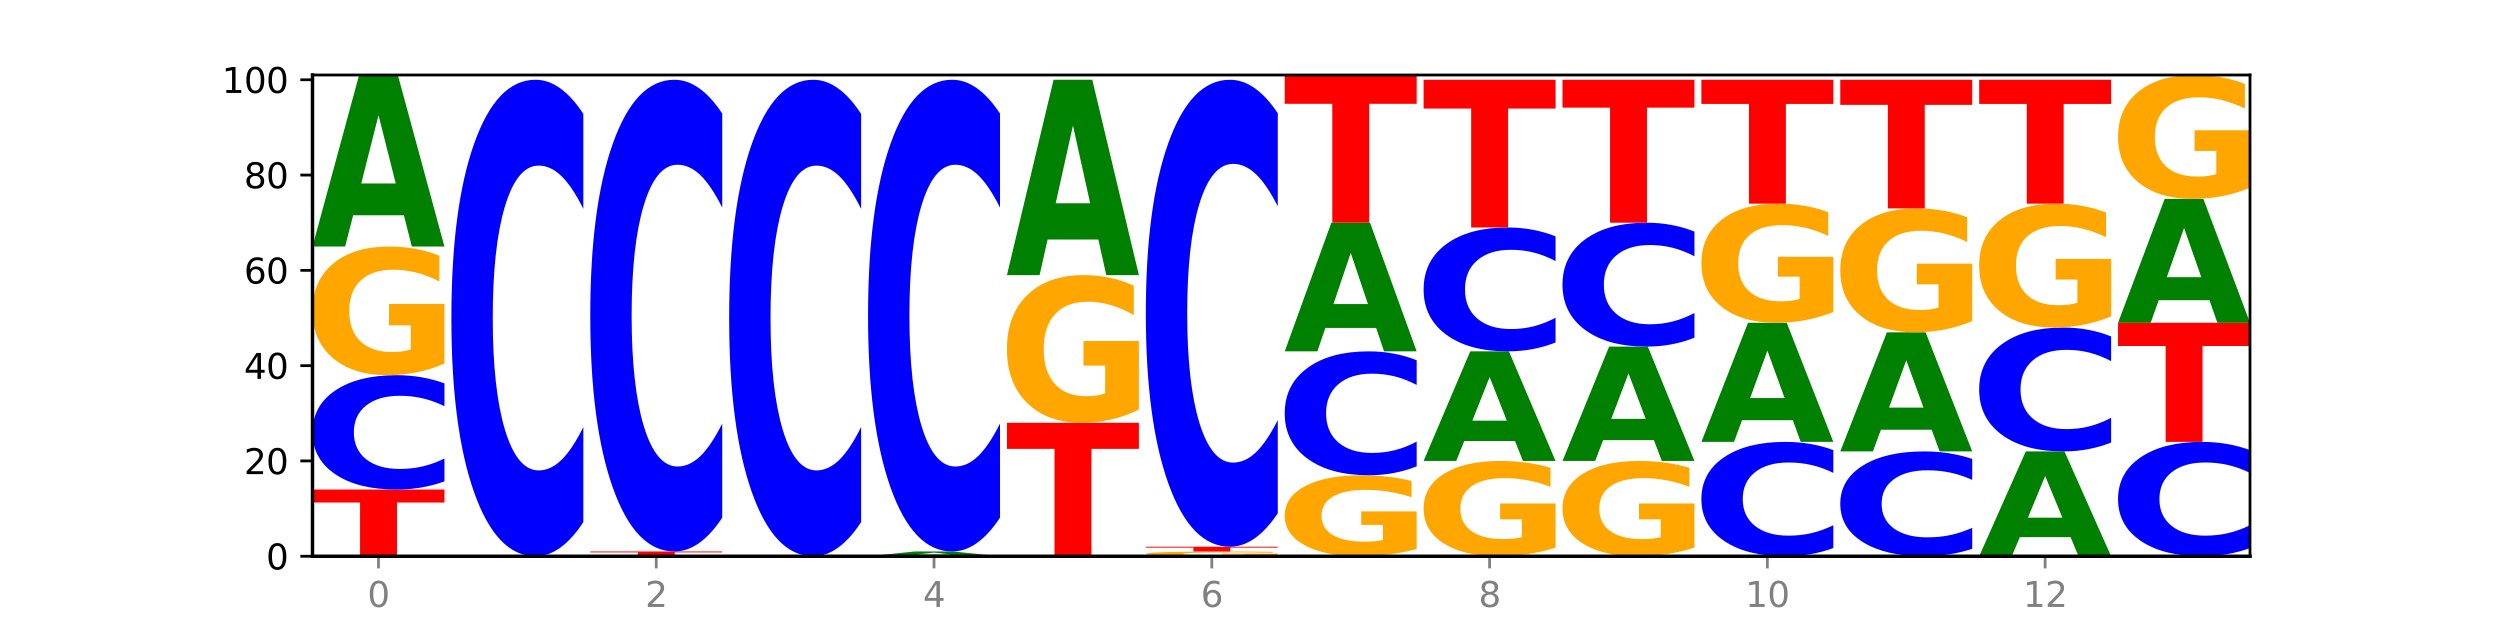 <?xml version="1.0" encoding="utf-8" standalone="no"?>
<!DOCTYPE svg PUBLIC "-//W3C//DTD SVG 1.1//EN"
  "http://www.w3.org/Graphics/SVG/1.1/DTD/svg11.dtd">
<svg xmlns:xlink="http://www.w3.org/1999/xlink" width="720pt" height="180pt" viewBox="0 0 720 180" xmlns="http://www.w3.org/2000/svg" version="1.1">
 <defs>
  <style type="text/css">*{stroke-linejoin: round; stroke-linecap: butt}</style>
 </defs>
 <g id="figure_1">
  <g id="patch_1">
   <path d="M 0 180 
L 720 180 
L 720 0 
L 0 0 
z
" style="fill: #ffffff"/>
  </g>
  <g id="axes_1">
   <g id="patch_2">
    <path d="M 90 160.2 
L 648 160.2 
L 648 21.6 
L 90 21.6 
z
" style="fill: #ffffff"/>
   </g>
   <g id="line2d_1">
    <path d="M 90 160.2 
L 648 160.2 
" clip-path="url(#p3e6bfce21f)" style="fill: none; stroke: #000000; stroke-width: 0.5; stroke-linecap: square"/>
   </g>
   <g id="patch_3">
    <path d="M 90 140.988 
L 128 140.988 
L 128 144.735 
L 114.329 144.735 
L 114.329 160.2 
L 103.698 160.2 
L 103.698 144.735 
L 90 144.735 
L 90 140.988 
z
" clip-path="url(#p3e6bfce21f)" style="fill: #ff0000"/>
   </g>
   <g id="patch_4">
    <path d="M 128 138.627 
Q 124.821 139.798 121.384 140.389 
Q 117.947 140.988 114.204 140.988 
Q 103.04 140.988 96.52 136.552 
Q 90 132.117 90 124.531 
Q 90 116.918 96.52 112.489 
Q 103.04 108.053 114.204 108.053 
Q 117.947 108.053 121.384 108.652 
Q 124.821 109.244 128 110.414 
L 128 116.979 
Q 124.793 115.428 121.681 114.707 
Q 118.569 113.986 115.132 113.986 
Q 108.966 113.986 105.434 116.796 
Q 101.91 119.599 101.91 124.531 
Q 101.91 129.443 105.434 132.253 
Q 108.966 135.056 115.132 135.056 
Q 118.569 135.056 121.681 134.335 
Q 124.793 133.607 128 132.055 
L 128 138.627 
z
" clip-path="url(#p3e6bfce21f)" style="fill: #0000ff"/>
   </g>
   <g id="patch_5">
    <path d="M 128 104.701 
Q 124.168 106.377 120.046 107.219 
Q 115.924 108.053 111.529 108.053 
Q 101.599 108.053 95.8 103.063 
Q 90 98.073 90 89.539 
Q 90 80.906 95.902 75.954 
Q 101.812 71.002 112.091 71.002 
Q 116.052 71.002 119.68 71.676 
Q 123.316 72.341 126.535 73.658 
L 126.535 81.044 
Q 123.214 79.352 119.926 78.518 
Q 116.639 77.676 113.335 77.676 
Q 107.22 77.676 103.907 80.753 
Q 100.594 83.822 100.594 89.539 
Q 100.594 95.203 103.788 98.295 
Q 106.982 101.379 112.858 101.379 
Q 114.459 101.379 115.83 101.203 
Q 117.201 101.02 118.291 100.637 
L 118.291 93.703 
L 112.032 93.703 
L 112.032 87.526 
L 128 87.526 
L 128 104.701 
z
" clip-path="url(#p3e6bfce21f)" style="fill: #ffa600"/>
   </g>
   <g id="patch_6">
    <path d="M 116.323 62.002 
L 101.708 62.002 
L 99.401 71.002 
L 90 71.002 
L 103.425 21.6 
L 114.575 21.6 
L 128 71.002 
L 118.607 71.002 
L 116.323 62.002 
z
M 104.039 52.834 
L 113.969 52.834 
L 109.012 33.183 
L 104.039 52.834 
z
" clip-path="url(#p3e6bfce21f)" style="fill: #008000"/>
   </g>
   <g id="patch_7">
    <path d="M 168 150.364 
Q 164.821 155.239 161.384 157.705 
Q 157.947 160.2 154.204 160.2 
Q 143.04 160.2 136.52 141.718 
Q 130 123.236 130 91.629 
Q 130 59.908 136.52 41.455 
Q 143.04 22.972 154.204 22.972 
Q 157.947 22.972 161.384 25.467 
Q 164.821 27.933 168 32.809 
L 168 60.164 
Q 164.793 53.7 161.681 50.696 
Q 158.569 47.691 155.132 47.691 
Q 148.966 47.691 145.434 59.398 
Q 141.91 71.077 141.91 91.629 
Q 141.91 112.095 145.434 123.802 
Q 148.966 135.481 155.132 135.481 
Q 158.569 135.481 161.681 132.477 
Q 164.793 129.444 168 122.98 
L 168 150.364 
z
" clip-path="url(#p3e6bfce21f)" style="fill: #0000ff"/>
   </g>
   <g id="patch_8">
    <path d="M 170 158.828 
L 208 158.828 
L 208 159.095 
L 194.329 159.095 
L 194.329 160.2 
L 183.698 160.2 
L 183.698 159.095 
L 170 159.095 
L 170 158.828 
z
" clip-path="url(#p3e6bfce21f)" style="fill: #ff0000"/>
   </g>
   <g id="patch_9">
    <path d="M 208 149.09 
Q 204.821 153.917 201.384 156.358 
Q 197.947 158.828 194.204 158.828 
Q 183.04 158.828 176.52 140.53 
Q 170 122.233 170 90.942 
Q 170 59.539 176.52 41.27 
Q 183.04 22.972 194.204 22.972 
Q 197.947 22.972 201.384 25.442 
Q 204.821 27.883 208 32.71 
L 208 59.792 
Q 204.793 53.393 201.681 50.418 
Q 198.569 47.444 195.132 47.444 
Q 188.966 47.444 185.434 59.034 
Q 181.91 70.596 181.91 90.942 
Q 181.91 111.204 185.434 122.794 
Q 188.966 134.356 195.132 134.356 
Q 198.569 134.356 201.681 131.382 
Q 204.793 128.379 208 121.98 
L 208 149.09 
z
" clip-path="url(#p3e6bfce21f)" style="fill: #0000ff"/>
   </g>
   <g id="patch_10">
    <path d="M 248 150.364 
Q 244.821 155.239 241.384 157.705 
Q 237.947 160.2 234.204 160.2 
Q 223.04 160.2 216.52 141.718 
Q 210 123.236 210 91.629 
Q 210 59.908 216.52 41.455 
Q 223.04 22.972 234.204 22.972 
Q 237.947 22.972 241.384 25.467 
Q 244.821 27.933 248 32.809 
L 248 60.164 
Q 244.793 53.7 241.681 50.696 
Q 238.569 47.691 235.132 47.691 
Q 228.966 47.691 225.434 59.398 
Q 221.91 71.077 221.91 91.629 
Q 221.91 112.095 225.434 123.802 
Q 228.966 135.481 235.132 135.481 
Q 238.569 135.481 241.681 132.477 
Q 244.793 129.444 248 122.98 
L 248 150.364 
z
" clip-path="url(#p3e6bfce21f)" style="fill: #0000ff"/>
   </g>
   <g id="patch_11">
    <path d="M 276.323 159.95 
L 261.708 159.95 
L 259.401 160.2 
L 250 160.2 
L 263.425 158.828 
L 274.575 158.828 
L 288 160.2 
L 278.607 160.2 
L 276.323 159.95 
z
M 264.039 159.695 
L 273.969 159.695 
L 269.012 159.149 
L 264.039 159.695 
z
" clip-path="url(#p3e6bfce21f)" style="fill: #008000"/>
   </g>
   <g id="patch_12">
    <path d="M 288 149.09 
Q 284.821 153.917 281.384 156.358 
Q 277.947 158.828 274.204 158.828 
Q 263.04 158.828 256.52 140.53 
Q 250 122.233 250 90.942 
Q 250 59.539 256.52 41.27 
Q 263.04 22.972 274.204 22.972 
Q 277.947 22.972 281.384 25.442 
Q 284.821 27.883 288 32.71 
L 288 59.792 
Q 284.793 53.393 281.681 50.418 
Q 278.569 47.444 275.132 47.444 
Q 268.966 47.444 265.434 59.034 
Q 261.91 70.596 261.91 90.942 
Q 261.91 111.204 265.434 122.794 
Q 268.966 134.356 275.132 134.356 
Q 278.569 134.356 281.681 131.382 
Q 284.793 128.379 288 121.98 
L 288 149.09 
z
" clip-path="url(#p3e6bfce21f)" style="fill: #0000ff"/>
   </g>
   <g id="patch_13">
    <path d="M 290 121.776 
L 328 121.776 
L 328 129.27 
L 314.329 129.27 
L 314.329 160.2 
L 303.698 160.2 
L 303.698 129.27 
L 290 129.27 
L 290 121.776 
z
" clip-path="url(#p3e6bfce21f)" style="fill: #ff0000"/>
   </g>
   <g id="patch_14">
    <path d="M 328 117.927 
Q 324.168 119.852 320.046 120.818 
Q 315.924 121.776 311.529 121.776 
Q 301.599 121.776 295.8 116.047 
Q 290 110.317 290 100.519 
Q 290 90.607 295.902 84.921 
Q 301.812 79.236 312.091 79.236 
Q 316.052 79.236 319.68 80.009 
Q 323.316 80.773 326.535 82.285 
L 326.535 90.765 
Q 323.214 88.823 319.926 87.865 
Q 316.639 86.898 313.335 86.898 
Q 307.22 86.898 303.907 90.431 
Q 300.594 93.955 300.594 100.519 
Q 300.594 107.022 303.788 110.572 
Q 306.982 114.113 312.858 114.113 
Q 314.459 114.113 315.83 113.911 
Q 317.201 113.7 318.291 113.261 
L 318.291 105.3 
L 312.032 105.3 
L 312.032 98.208 
L 328 98.208 
L 328 117.927 
z
" clip-path="url(#p3e6bfce21f)" style="fill: #ffa600"/>
   </g>
   <g id="patch_15">
    <path d="M 316.323 68.986 
L 301.708 68.986 
L 299.401 79.236 
L 290 79.236 
L 303.425 22.972 
L 314.575 22.972 
L 328 79.236 
L 318.607 79.236 
L 316.323 68.986 
z
M 304.039 58.544 
L 313.969 58.544 
L 309.012 36.164 
L 304.039 58.544 
z
" clip-path="url(#p3e6bfce21f)" style="fill: #008000"/>
   </g>
   <g id="patch_16">
    <path d="M 368 160.076 
Q 364.168 160.138 360.046 160.169 
Q 355.924 160.2 351.529 160.2 
Q 341.599 160.2 335.8 160.015 
Q 330 159.83 330 159.514 
Q 330 159.195 335.902 159.011 
Q 341.812 158.828 352.091 158.828 
Q 356.052 158.828 359.68 158.853 
Q 363.316 158.877 366.535 158.926 
L 366.535 159.2 
Q 363.214 159.137 359.926 159.106 
Q 356.639 159.075 353.335 159.075 
Q 347.22 159.075 343.907 159.189 
Q 340.594 159.303 340.594 159.514 
Q 340.594 159.724 343.788 159.839 
Q 346.982 159.953 352.858 159.953 
Q 354.459 159.953 355.83 159.946 
Q 357.201 159.939 358.291 159.925 
L 358.291 159.668 
L 352.032 159.668 
L 352.032 159.44 
L 368 159.44 
L 368 160.076 
z
" clip-path="url(#p3e6bfce21f)" style="fill: #ffa600"/>
   </g>
   <g id="patch_17">
    <path d="M 330 157.455 
L 368 157.455 
L 368 157.723 
L 354.329 157.723 
L 354.329 158.828 
L 343.698 158.828 
L 343.698 157.723 
L 330 157.723 
L 330 157.455 
z
" clip-path="url(#p3e6bfce21f)" style="fill: #ff0000"/>
   </g>
   <g id="patch_18">
    <path d="M 368 147.816 
Q 364.821 152.594 361.384 155.011 
Q 357.947 157.455 354.204 157.455 
Q 343.04 157.455 336.52 139.343 
Q 330 121.23 330 90.256 
Q 330 59.17 336.52 41.085 
Q 343.04 22.972 354.204 22.972 
Q 357.947 22.972 361.384 25.417 
Q 364.821 27.834 368 32.612 
L 368 59.42 
Q 364.793 53.086 361.681 50.141 
Q 358.569 47.196 355.132 47.196 
Q 348.966 47.196 345.434 58.67 
Q 341.91 70.115 341.91 90.256 
Q 341.91 110.313 345.434 121.786 
Q 348.966 133.231 355.132 133.231 
Q 358.569 133.231 361.681 130.287 
Q 364.793 127.314 368 120.98 
L 368 147.816 
z
" clip-path="url(#p3e6bfce21f)" style="fill: #0000ff"/>
   </g>
   <g id="patch_19">
    <path d="M 408 158.089 
Q 404.168 159.145 400.046 159.675 
Q 395.924 160.2 391.529 160.2 
Q 381.599 160.2 375.8 157.058 
Q 370 153.916 370 148.543 
Q 370 143.107 375.902 139.989 
Q 381.812 136.871 392.091 136.871 
Q 396.052 136.871 399.68 137.295 
Q 403.316 137.715 406.535 138.543 
L 406.535 143.194 
Q 403.214 142.129 399.926 141.604 
Q 396.639 141.073 393.335 141.073 
Q 387.22 141.073 383.907 143.011 
Q 380.594 144.943 380.594 148.543 
Q 380.594 152.109 383.788 154.056 
Q 386.982 155.998 392.858 155.998 
Q 394.459 155.998 395.83 155.887 
Q 397.201 155.771 398.291 155.53 
L 398.291 151.164 
L 392.032 151.164 
L 392.032 147.275 
L 408 147.275 
L 408 158.089 
z
" clip-path="url(#p3e6bfce21f)" style="fill: #ffa600"/>
   </g>
   <g id="patch_20">
    <path d="M 408 134.314 
Q 404.821 135.582 401.384 136.223 
Q 397.947 136.871 394.204 136.871 
Q 383.04 136.871 376.52 132.066 
Q 370 127.261 370 119.043 
Q 370 110.795 376.52 105.997 
Q 383.04 101.192 394.204 101.192 
Q 397.947 101.192 401.384 101.841 
Q 404.821 102.482 408 103.75 
L 408 110.862 
Q 404.793 109.181 401.681 108.4 
Q 398.569 107.619 395.132 107.619 
Q 388.966 107.619 385.434 110.663 
Q 381.91 113.699 381.91 119.043 
Q 381.91 124.364 385.434 127.408 
Q 388.966 130.444 395.132 130.444 
Q 398.569 130.444 401.681 129.663 
Q 404.793 128.875 408 127.194 
L 408 134.314 
z
" clip-path="url(#p3e6bfce21f)" style="fill: #0000ff"/>
   </g>
   <g id="patch_21">
    <path d="M 396.323 94.442 
L 381.708 94.442 
L 379.401 101.192 
L 370 101.192 
L 383.425 64.141 
L 394.575 64.141 
L 408 101.192 
L 398.607 101.192 
L 396.323 94.442 
z
M 384.039 87.566 
L 393.969 87.566 
L 389.012 72.828 
L 384.039 87.566 
z
" clip-path="url(#p3e6bfce21f)" style="fill: #008000"/>
   </g>
   <g id="patch_22">
    <path d="M 370 21.6 
L 408 21.6 
L 408 29.897 
L 394.329 29.897 
L 394.329 64.141 
L 383.698 64.141 
L 383.698 29.897 
L 370 29.897 
L 370 21.6 
z
" clip-path="url(#p3e6bfce21f)" style="fill: #ff0000"/>
   </g>
   <g id="patch_23">
    <path d="M 448 157.717 
Q 444.168 158.958 440.046 159.582 
Q 435.924 160.2 431.529 160.2 
Q 421.599 160.2 415.8 156.504 
Q 410 152.807 410 146.486 
Q 410 140.091 415.902 136.423 
Q 421.812 132.754 432.091 132.754 
Q 436.052 132.754 439.68 133.253 
Q 443.316 133.747 446.535 134.722 
L 446.535 140.193 
Q 443.214 138.94 439.926 138.322 
Q 436.639 137.698 433.335 137.698 
Q 427.22 137.698 423.907 139.977 
Q 420.594 142.251 420.594 146.486 
Q 420.594 150.681 423.788 152.972 
Q 426.982 155.256 432.858 155.256 
Q 434.459 155.256 435.83 155.126 
Q 437.201 154.99 438.291 154.706 
L 438.291 149.57 
L 432.032 149.57 
L 432.032 144.995 
L 448 144.995 
L 448 157.717 
z
" clip-path="url(#p3e6bfce21f)" style="fill: #ffa600"/>
   </g>
   <g id="patch_24">
    <path d="M 436.323 127.005 
L 421.708 127.005 
L 419.401 132.754 
L 410 132.754 
L 423.425 101.192 
L 434.575 101.192 
L 448 132.754 
L 438.607 132.754 
L 436.323 127.005 
z
M 424.039 121.147 
L 433.969 121.147 
L 429.012 108.592 
L 424.039 121.147 
z
" clip-path="url(#p3e6bfce21f)" style="fill: #008000"/>
   </g>
   <g id="patch_25">
    <path d="M 448 98.635 
Q 444.821 99.902 441.384 100.543 
Q 437.947 101.192 434.204 101.192 
Q 423.04 101.192 416.52 96.387 
Q 410 91.581 410 83.364 
Q 410 75.116 416.52 70.318 
Q 423.04 65.513 434.204 65.513 
Q 437.947 65.513 441.384 66.161 
Q 444.821 66.803 448 68.07 
L 448 75.183 
Q 444.793 73.502 441.681 72.721 
Q 438.569 71.94 435.132 71.94 
Q 428.966 71.94 425.434 74.984 
Q 421.91 78.02 421.91 83.364 
Q 421.91 88.685 425.434 91.729 
Q 428.966 94.765 435.132 94.765 
Q 438.569 94.765 441.681 93.984 
Q 444.793 93.195 448 91.515 
L 448 98.635 
z
" clip-path="url(#p3e6bfce21f)" style="fill: #0000ff"/>
   </g>
   <g id="patch_26">
    <path d="M 410 22.972 
L 448 22.972 
L 448 31.269 
L 434.329 31.269 
L 434.329 65.513 
L 423.698 65.513 
L 423.698 31.269 
L 410 31.269 
L 410 22.972 
z
" clip-path="url(#p3e6bfce21f)" style="fill: #ff0000"/>
   </g>
   <g id="patch_27">
    <path d="M 488 157.717 
Q 484.168 158.958 480.046 159.582 
Q 475.924 160.2 471.529 160.2 
Q 461.599 160.2 455.8 156.504 
Q 450 152.807 450 146.486 
Q 450 140.091 455.902 136.423 
Q 461.812 132.754 472.091 132.754 
Q 476.052 132.754 479.68 133.253 
Q 483.316 133.747 486.535 134.722 
L 486.535 140.193 
Q 483.214 138.94 479.926 138.322 
Q 476.639 137.698 473.335 137.698 
Q 467.22 137.698 463.907 139.977 
Q 460.594 142.251 460.594 146.486 
Q 460.594 150.681 463.788 152.972 
Q 466.982 155.256 472.858 155.256 
Q 474.459 155.256 475.83 155.126 
Q 477.201 154.99 478.291 154.706 
L 478.291 149.57 
L 472.032 149.57 
L 472.032 144.995 
L 488 144.995 
L 488 157.717 
z
" clip-path="url(#p3e6bfce21f)" style="fill: #ffa600"/>
   </g>
   <g id="patch_28">
    <path d="M 476.323 126.755 
L 461.708 126.755 
L 459.401 132.754 
L 450 132.754 
L 463.425 99.82 
L 474.575 99.82 
L 488 132.754 
L 478.607 132.754 
L 476.323 126.755 
z
M 464.039 120.642 
L 473.969 120.642 
L 469.012 107.542 
L 464.039 120.642 
z
" clip-path="url(#p3e6bfce21f)" style="fill: #008000"/>
   </g>
   <g id="patch_29">
    <path d="M 488 97.262 
Q 484.821 98.53 481.384 99.171 
Q 477.947 99.82 474.204 99.82 
Q 463.04 99.82 456.52 95.014 
Q 450 90.209 450 81.991 
Q 450 73.744 456.52 68.946 
Q 463.04 64.141 474.204 64.141 
Q 477.947 64.141 481.384 64.789 
Q 484.821 65.43 488 66.698 
L 488 73.81 
Q 484.793 72.13 481.681 71.349 
Q 478.569 70.567 475.132 70.567 
Q 468.966 70.567 465.434 73.611 
Q 461.91 76.648 461.91 81.991 
Q 461.91 87.313 465.434 90.356 
Q 468.966 93.393 475.132 93.393 
Q 478.569 93.393 481.681 92.612 
Q 484.793 91.823 488 90.143 
L 488 97.262 
z
" clip-path="url(#p3e6bfce21f)" style="fill: #0000ff"/>
   </g>
   <g id="patch_30">
    <path d="M 450 22.972 
L 488 22.972 
L 488 31.001 
L 474.329 31.001 
L 474.329 64.141 
L 463.698 64.141 
L 463.698 31.001 
L 450 31.001 
L 450 22.972 
z
" clip-path="url(#p3e6bfce21f)" style="fill: #ff0000"/>
   </g>
   <g id="patch_31">
    <path d="M 528 157.839 
Q 524.821 159.009 521.384 159.601 
Q 517.947 160.2 514.204 160.2 
Q 503.04 160.2 496.52 155.764 
Q 490 151.329 490 143.743 
Q 490 136.13 496.52 131.701 
Q 503.04 127.265 514.204 127.265 
Q 517.947 127.265 521.384 127.864 
Q 524.821 128.456 528 129.626 
L 528 136.191 
Q 524.793 134.64 521.681 133.919 
Q 518.569 133.198 515.132 133.198 
Q 508.966 133.198 505.434 136.008 
Q 501.91 138.811 501.91 143.743 
Q 501.91 148.655 505.434 151.465 
Q 508.966 154.268 515.132 154.268 
Q 518.569 154.268 521.681 153.546 
Q 524.793 152.818 528 151.267 
L 528 157.839 
z
" clip-path="url(#p3e6bfce21f)" style="fill: #0000ff"/>
   </g>
   <g id="patch_32">
    <path d="M 516.323 121.016 
L 501.708 121.016 
L 499.401 127.265 
L 490 127.265 
L 503.425 92.958 
L 514.575 92.958 
L 528 127.265 
L 518.607 127.265 
L 516.323 121.016 
z
M 504.039 114.648 
L 513.969 114.648 
L 509.012 101.002 
L 504.039 114.648 
z
" clip-path="url(#p3e6bfce21f)" style="fill: #008000"/>
   </g>
   <g id="patch_33">
    <path d="M 528 89.854 
Q 524.168 91.406 520.046 92.186 
Q 515.924 92.958 511.529 92.958 
Q 501.599 92.958 495.8 88.338 
Q 490 83.717 490 75.816 
Q 490 67.822 495.902 63.237 
Q 501.812 58.651 512.091 58.651 
Q 516.052 58.651 519.68 59.275 
Q 523.316 59.892 526.535 61.111 
L 526.535 67.949 
Q 523.214 66.383 519.926 65.611 
Q 516.639 64.831 513.335 64.831 
Q 507.22 64.831 503.907 67.68 
Q 500.594 70.522 500.594 75.816 
Q 500.594 81.06 503.788 83.923 
Q 506.982 86.779 512.858 86.779 
Q 514.459 86.779 515.83 86.616 
Q 517.201 86.446 518.291 86.091 
L 518.291 79.671 
L 512.032 79.671 
L 512.032 73.952 
L 528 73.952 
L 528 89.854 
z
" clip-path="url(#p3e6bfce21f)" style="fill: #ffa600"/>
   </g>
   <g id="patch_34">
    <path d="M 490 22.972 
L 528 22.972 
L 528 29.931 
L 514.329 29.931 
L 514.329 58.651 
L 503.698 58.651 
L 503.698 29.931 
L 490 29.931 
L 490 22.972 
z
" clip-path="url(#p3e6bfce21f)" style="fill: #ff0000"/>
   </g>
   <g id="patch_35">
    <path d="M 568 158.036 
Q 564.821 159.109 561.384 159.651 
Q 557.947 160.2 554.204 160.2 
Q 543.04 160.2 536.52 156.134 
Q 530 152.068 530 145.114 
Q 530 138.136 536.52 134.076 
Q 543.04 130.01 554.204 130.01 
Q 557.947 130.01 561.384 130.559 
Q 564.821 131.101 568 132.174 
L 568 138.192 
Q 564.793 136.77 561.681 136.109 
Q 558.569 135.448 555.132 135.448 
Q 548.966 135.448 545.434 138.024 
Q 541.91 140.593 541.91 145.114 
Q 541.91 149.617 545.434 152.193 
Q 548.966 154.762 555.132 154.762 
Q 558.569 154.762 561.681 154.101 
Q 564.793 153.434 568 152.012 
L 568 158.036 
z
" clip-path="url(#p3e6bfce21f)" style="fill: #0000ff"/>
   </g>
   <g id="patch_36">
    <path d="M 556.323 123.76 
L 541.708 123.76 
L 539.401 130.01 
L 530 130.01 
L 543.425 95.703 
L 554.575 95.703 
L 568 130.01 
L 558.607 130.01 
L 556.323 123.76 
z
M 544.039 117.393 
L 553.969 117.393 
L 549.012 103.747 
L 544.039 117.393 
z
" clip-path="url(#p3e6bfce21f)" style="fill: #008000"/>
   </g>
   <g id="patch_37">
    <path d="M 568 92.475 
Q 564.168 94.089 560.046 94.9 
Q 555.924 95.703 551.529 95.703 
Q 541.599 95.703 535.8 90.898 
Q 530 86.092 530 77.874 
Q 530 69.561 535.902 64.792 
Q 541.812 60.024 552.091 60.024 
Q 556.052 60.024 559.68 60.672 
Q 563.316 61.314 566.535 62.581 
L 566.535 69.693 
Q 563.214 68.065 559.926 67.261 
Q 556.639 66.451 553.335 66.451 
Q 547.22 66.451 543.907 69.413 
Q 540.594 72.369 540.594 77.874 
Q 540.594 83.328 543.788 86.306 
Q 546.982 89.276 552.858 89.276 
Q 554.459 89.276 555.83 89.107 
Q 557.201 88.93 558.291 88.561 
L 558.291 81.884 
L 552.032 81.884 
L 552.032 75.936 
L 568 75.936 
L 568 92.475 
z
" clip-path="url(#p3e6bfce21f)" style="fill: #ffa600"/>
   </g>
   <g id="patch_38">
    <path d="M 530 22.972 
L 568 22.972 
L 568 30.198 
L 554.329 30.198 
L 554.329 60.024 
L 543.698 60.024 
L 543.698 30.198 
L 530 30.198 
L 530 22.972 
z
" clip-path="url(#p3e6bfce21f)" style="fill: #ff0000"/>
   </g>
   <g id="patch_39">
    <path d="M 596.323 154.7 
L 581.708 154.7 
L 579.401 160.2 
L 570 160.2 
L 583.425 130.01 
L 594.575 130.01 
L 608 160.2 
L 598.607 160.2 
L 596.323 154.7 
z
M 584.039 149.097 
L 593.969 149.097 
L 589.012 137.088 
L 584.039 149.097 
z
" clip-path="url(#p3e6bfce21f)" style="fill: #008000"/>
   </g>
   <g id="patch_40">
    <path d="M 608 127.452 
Q 604.821 128.72 601.384 129.361 
Q 597.947 130.01 594.204 130.01 
Q 583.04 130.01 576.52 125.205 
Q 570 120.399 570 112.181 
Q 570 103.934 576.52 99.136 
Q 583.04 94.331 594.204 94.331 
Q 597.947 94.331 601.384 94.979 
Q 604.821 95.62 608 96.888 
L 608 104 
Q 604.793 102.32 601.681 101.539 
Q 598.569 100.758 595.132 100.758 
Q 588.966 100.758 585.434 103.801 
Q 581.91 106.838 581.91 112.181 
Q 581.91 117.503 585.434 120.547 
Q 588.966 123.583 595.132 123.583 
Q 598.569 123.583 601.681 122.802 
Q 604.793 122.013 608 120.333 
L 608 127.452 
z
" clip-path="url(#p3e6bfce21f)" style="fill: #0000ff"/>
   </g>
   <g id="patch_41">
    <path d="M 608 91.103 
Q 604.168 92.717 600.046 93.527 
Q 595.924 94.331 591.529 94.331 
Q 581.599 94.331 575.8 89.525 
Q 570 84.72 570 76.502 
Q 570 68.189 575.902 63.42 
Q 581.812 58.651 592.091 58.651 
Q 596.052 58.651 599.68 59.3 
Q 603.316 59.941 606.535 61.209 
L 606.535 68.321 
Q 603.214 66.692 599.926 65.889 
Q 596.639 65.078 593.335 65.078 
Q 587.22 65.078 583.907 68.041 
Q 580.594 70.997 580.594 76.502 
Q 580.594 81.956 583.788 84.934 
Q 586.982 87.904 592.858 87.904 
Q 594.459 87.904 595.83 87.734 
Q 597.201 87.557 598.291 87.189 
L 598.291 80.512 
L 592.032 80.512 
L 592.032 74.564 
L 608 74.564 
L 608 91.103 
z
" clip-path="url(#p3e6bfce21f)" style="fill: #ffa600"/>
   </g>
   <g id="patch_42">
    <path d="M 570 22.972 
L 608 22.972 
L 608 29.931 
L 594.329 29.931 
L 594.329 58.651 
L 583.698 58.651 
L 583.698 29.931 
L 570 29.931 
L 570 22.972 
z
" clip-path="url(#p3e6bfce21f)" style="fill: #ff0000"/>
   </g>
   <g id="patch_43">
    <path d="M 648 157.839 
Q 644.821 159.009 641.384 159.601 
Q 637.947 160.2 634.204 160.2 
Q 623.04 160.2 616.52 155.764 
Q 610 151.329 610 143.743 
Q 610 136.13 616.52 131.701 
Q 623.04 127.265 634.204 127.265 
Q 637.947 127.265 641.384 127.864 
Q 644.821 128.456 648 129.626 
L 648 136.191 
Q 644.793 134.64 641.681 133.919 
Q 638.569 133.198 635.132 133.198 
Q 628.966 133.198 625.434 136.008 
Q 621.91 138.811 621.91 143.743 
Q 621.91 148.655 625.434 151.465 
Q 628.966 154.268 635.132 154.268 
Q 638.569 154.268 641.681 153.546 
Q 644.793 152.818 648 151.267 
L 648 157.839 
z
" clip-path="url(#p3e6bfce21f)" style="fill: #0000ff"/>
   </g>
   <g id="patch_44">
    <path d="M 610 92.958 
L 648 92.958 
L 648 99.649 
L 634.329 99.649 
L 634.329 127.265 
L 623.698 127.265 
L 623.698 99.649 
L 610 99.649 
L 610 92.958 
z
" clip-path="url(#p3e6bfce21f)" style="fill: #ff0000"/>
   </g>
   <g id="patch_45">
    <path d="M 636.323 86.459 
L 621.708 86.459 
L 619.401 92.958 
L 610 92.958 
L 623.425 57.279 
L 634.575 57.279 
L 648 92.958 
L 638.607 92.958 
L 636.323 86.459 
z
M 624.039 79.837 
L 633.969 79.837 
L 629.012 65.645 
L 624.039 79.837 
z
" clip-path="url(#p3e6bfce21f)" style="fill: #008000"/>
   </g>
   <g id="patch_46">
    <path d="M 648 54.051 
Q 644.168 55.665 640.046 56.476 
Q 635.924 57.279 631.529 57.279 
Q 621.599 57.279 615.8 52.474 
Q 610 47.668 610 39.451 
Q 610 31.137 615.902 26.369 
Q 621.812 21.6 632.091 21.6 
Q 636.052 21.6 639.68 22.249 
Q 643.316 22.89 646.535 24.157 
L 646.535 31.27 
Q 643.214 29.641 639.926 28.838 
Q 636.639 28.027 633.335 28.027 
Q 627.22 28.027 623.907 30.99 
Q 620.594 33.945 620.594 39.451 
Q 620.594 44.905 623.788 47.882 
Q 626.982 50.852 632.858 50.852 
Q 634.459 50.852 635.83 50.683 
Q 637.201 50.506 638.291 50.137 
L 638.291 43.46 
L 632.032 43.46 
L 632.032 37.512 
L 648 37.512 
L 648 54.051 
z
" clip-path="url(#p3e6bfce21f)" style="fill: #ffa600"/>
   </g>
   <g id="matplotlib.axis_1">
    <g id="xtick_1">
     <g id="line2d_2">
      <defs>
       <path id="m96cddefe19" d="M 0 0 
L 0 3.5 
" style="stroke: #808080; stroke-width: 0.8"/>
      </defs>
      <g>
       <use xlink:href="#m96cddefe19" x="109" y="160.2" style="fill: #808080; stroke: #808080; stroke-width: 0.8"/>
      </g>
     </g>
     <g id="text_1">
      <!-- 0 -->
      <g style="fill: #808080" transform="translate(105.819 174.798) scale(0.1 -0.1)">
       <defs>
        <path id="DejaVuSans-30" d="M 2034 4250 
Q 1547 4250 1301 3770 
Q 1056 3291 1056 2328 
Q 1056 1369 1301 889 
Q 1547 409 2034 409 
Q 2525 409 2770 889 
Q 3016 1369 3016 2328 
Q 3016 3291 2770 3770 
Q 2525 4250 2034 4250 
z
M 2034 4750 
Q 2819 4750 3233 4129 
Q 3647 3509 3647 2328 
Q 3647 1150 3233 529 
Q 2819 -91 2034 -91 
Q 1250 -91 836 529 
Q 422 1150 422 2328 
Q 422 3509 836 4129 
Q 1250 4750 2034 4750 
z
" transform="scale(0.016)"/>
       </defs>
       <use xlink:href="#DejaVuSans-30"/>
      </g>
     </g>
    </g>
    <g id="xtick_2">
     <g id="line2d_3">
      <g>
       <use xlink:href="#m96cddefe19" x="189" y="160.2" style="fill: #808080; stroke: #808080; stroke-width: 0.8"/>
      </g>
     </g>
     <g id="text_2">
      <!-- 2 -->
      <g style="fill: #808080" transform="translate(185.819 174.798) scale(0.1 -0.1)">
       <defs>
        <path id="DejaVuSans-32" d="M 1228 531 
L 3431 531 
L 3431 0 
L 469 0 
L 469 531 
Q 828 903 1448 1529 
Q 2069 2156 2228 2338 
Q 2531 2678 2651 2914 
Q 2772 3150 2772 3378 
Q 2772 3750 2511 3984 
Q 2250 4219 1831 4219 
Q 1534 4219 1204 4116 
Q 875 4013 500 3803 
L 500 4441 
Q 881 4594 1212 4672 
Q 1544 4750 1819 4750 
Q 2544 4750 2975 4387 
Q 3406 4025 3406 3419 
Q 3406 3131 3298 2873 
Q 3191 2616 2906 2266 
Q 2828 2175 2409 1742 
Q 1991 1309 1228 531 
z
" transform="scale(0.016)"/>
       </defs>
       <use xlink:href="#DejaVuSans-32"/>
      </g>
     </g>
    </g>
    <g id="xtick_3">
     <g id="line2d_4">
      <g>
       <use xlink:href="#m96cddefe19" x="269" y="160.2" style="fill: #808080; stroke: #808080; stroke-width: 0.8"/>
      </g>
     </g>
     <g id="text_3">
      <!-- 4 -->
      <g style="fill: #808080" transform="translate(265.819 174.798) scale(0.1 -0.1)">
       <defs>
        <path id="DejaVuSans-34" d="M 2419 4116 
L 825 1625 
L 2419 1625 
L 2419 4116 
z
M 2253 4666 
L 3047 4666 
L 3047 1625 
L 3713 1625 
L 3713 1100 
L 3047 1100 
L 3047 0 
L 2419 0 
L 2419 1100 
L 313 1100 
L 313 1709 
L 2253 4666 
z
" transform="scale(0.016)"/>
       </defs>
       <use xlink:href="#DejaVuSans-34"/>
      </g>
     </g>
    </g>
    <g id="xtick_4">
     <g id="line2d_5">
      <g>
       <use xlink:href="#m96cddefe19" x="349" y="160.2" style="fill: #808080; stroke: #808080; stroke-width: 0.8"/>
      </g>
     </g>
     <g id="text_4">
      <!-- 6 -->
      <g style="fill: #808080" transform="translate(345.819 174.798) scale(0.1 -0.1)">
       <defs>
        <path id="DejaVuSans-36" d="M 2113 2584 
Q 1688 2584 1439 2293 
Q 1191 2003 1191 1497 
Q 1191 994 1439 701 
Q 1688 409 2113 409 
Q 2538 409 2786 701 
Q 3034 994 3034 1497 
Q 3034 2003 2786 2293 
Q 2538 2584 2113 2584 
z
M 3366 4563 
L 3366 3988 
Q 3128 4100 2886 4159 
Q 2644 4219 2406 4219 
Q 1781 4219 1451 3797 
Q 1122 3375 1075 2522 
Q 1259 2794 1537 2939 
Q 1816 3084 2150 3084 
Q 2853 3084 3261 2657 
Q 3669 2231 3669 1497 
Q 3669 778 3244 343 
Q 2819 -91 2113 -91 
Q 1303 -91 875 529 
Q 447 1150 447 2328 
Q 447 3434 972 4092 
Q 1497 4750 2381 4750 
Q 2619 4750 2861 4703 
Q 3103 4656 3366 4563 
z
" transform="scale(0.016)"/>
       </defs>
       <use xlink:href="#DejaVuSans-36"/>
      </g>
     </g>
    </g>
    <g id="xtick_5">
     <g id="line2d_6">
      <g>
       <use xlink:href="#m96cddefe19" x="429" y="160.2" style="fill: #808080; stroke: #808080; stroke-width: 0.8"/>
      </g>
     </g>
     <g id="text_5">
      <!-- 8 -->
      <g style="fill: #808080" transform="translate(425.819 174.798) scale(0.1 -0.1)">
       <defs>
        <path id="DejaVuSans-38" d="M 2034 2216 
Q 1584 2216 1326 1975 
Q 1069 1734 1069 1313 
Q 1069 891 1326 650 
Q 1584 409 2034 409 
Q 2484 409 2743 651 
Q 3003 894 3003 1313 
Q 3003 1734 2745 1975 
Q 2488 2216 2034 2216 
z
M 1403 2484 
Q 997 2584 770 2862 
Q 544 3141 544 3541 
Q 544 4100 942 4425 
Q 1341 4750 2034 4750 
Q 2731 4750 3128 4425 
Q 3525 4100 3525 3541 
Q 3525 3141 3298 2862 
Q 3072 2584 2669 2484 
Q 3125 2378 3379 2068 
Q 3634 1759 3634 1313 
Q 3634 634 3220 271 
Q 2806 -91 2034 -91 
Q 1263 -91 848 271 
Q 434 634 434 1313 
Q 434 1759 690 2068 
Q 947 2378 1403 2484 
z
M 1172 3481 
Q 1172 3119 1398 2916 
Q 1625 2713 2034 2713 
Q 2441 2713 2670 2916 
Q 2900 3119 2900 3481 
Q 2900 3844 2670 4047 
Q 2441 4250 2034 4250 
Q 1625 4250 1398 4047 
Q 1172 3844 1172 3481 
z
" transform="scale(0.016)"/>
       </defs>
       <use xlink:href="#DejaVuSans-38"/>
      </g>
     </g>
    </g>
    <g id="xtick_6">
     <g id="line2d_7">
      <g>
       <use xlink:href="#m96cddefe19" x="509" y="160.2" style="fill: #808080; stroke: #808080; stroke-width: 0.8"/>
      </g>
     </g>
     <g id="text_6">
      <!-- 10 -->
      <g style="fill: #808080" transform="translate(502.637 174.798) scale(0.1 -0.1)">
       <defs>
        <path id="DejaVuSans-31" d="M 794 531 
L 1825 531 
L 1825 4091 
L 703 3866 
L 703 4441 
L 1819 4666 
L 2450 4666 
L 2450 531 
L 3481 531 
L 3481 0 
L 794 0 
L 794 531 
z
" transform="scale(0.016)"/>
       </defs>
       <use xlink:href="#DejaVuSans-31"/>
       <use xlink:href="#DejaVuSans-30" x="63.623"/>
      </g>
     </g>
    </g>
    <g id="xtick_7">
     <g id="line2d_8">
      <g>
       <use xlink:href="#m96cddefe19" x="589" y="160.2" style="fill: #808080; stroke: #808080; stroke-width: 0.8"/>
      </g>
     </g>
     <g id="text_7">
      <!-- 12 -->
      <g style="fill: #808080" transform="translate(582.638 174.798) scale(0.1 -0.1)">
       <use xlink:href="#DejaVuSans-31"/>
       <use xlink:href="#DejaVuSans-32" x="63.623"/>
      </g>
     </g>
    </g>
   </g>
   <g id="matplotlib.axis_2">
    <g id="ytick_1">
     <g id="line2d_9">
      <defs>
       <path id="mb70dfad9e1" d="M 0 0 
L -3.5 0 
" style="stroke: #000000; stroke-width: 0.8"/>
      </defs>
      <g>
       <use xlink:href="#mb70dfad9e1" x="90" y="160.2" style="stroke: #000000; stroke-width: 0.8"/>
      </g>
     </g>
     <g id="text_8">
      <!-- 0 -->
      <g transform="translate(76.638 163.999) scale(0.1 -0.1)">
       <use xlink:href="#DejaVuSans-30"/>
      </g>
     </g>
    </g>
    <g id="ytick_2">
     <g id="line2d_10">
      <g>
       <use xlink:href="#mb70dfad9e1" x="90" y="132.754" style="stroke: #000000; stroke-width: 0.8"/>
      </g>
     </g>
     <g id="text_9">
      <!-- 20 -->
      <g transform="translate(70.275 136.554) scale(0.1 -0.1)">
       <use xlink:href="#DejaVuSans-32"/>
       <use xlink:href="#DejaVuSans-30" x="63.623"/>
      </g>
     </g>
    </g>
    <g id="ytick_3">
     <g id="line2d_11">
      <g>
       <use xlink:href="#mb70dfad9e1" x="90" y="105.309" style="stroke: #000000; stroke-width: 0.8"/>
      </g>
     </g>
     <g id="text_10">
      <!-- 40 -->
      <g transform="translate(70.275 109.108) scale(0.1 -0.1)">
       <use xlink:href="#DejaVuSans-34"/>
       <use xlink:href="#DejaVuSans-30" x="63.623"/>
      </g>
     </g>
    </g>
    <g id="ytick_4">
     <g id="line2d_12">
      <g>
       <use xlink:href="#mb70dfad9e1" x="90" y="77.863" style="stroke: #000000; stroke-width: 0.8"/>
      </g>
     </g>
     <g id="text_11">
      <!-- 60 -->
      <g transform="translate(70.275 81.663) scale(0.1 -0.1)">
       <use xlink:href="#DejaVuSans-36"/>
       <use xlink:href="#DejaVuSans-30" x="63.623"/>
      </g>
     </g>
    </g>
    <g id="ytick_5">
     <g id="line2d_13">
      <g>
       <use xlink:href="#mb70dfad9e1" x="90" y="50.418" style="stroke: #000000; stroke-width: 0.8"/>
      </g>
     </g>
     <g id="text_12">
      <!-- 80 -->
      <g transform="translate(70.275 54.217) scale(0.1 -0.1)">
       <use xlink:href="#DejaVuSans-38"/>
       <use xlink:href="#DejaVuSans-30" x="63.623"/>
      </g>
     </g>
    </g>
    <g id="ytick_6">
     <g id="line2d_14">
      <g>
       <use xlink:href="#mb70dfad9e1" x="90" y="22.972" style="stroke: #000000; stroke-width: 0.8"/>
      </g>
     </g>
     <g id="text_13">
      <!-- 100 -->
      <g transform="translate(63.913 26.771) scale(0.1 -0.1)">
       <use xlink:href="#DejaVuSans-31"/>
       <use xlink:href="#DejaVuSans-30" x="63.623"/>
       <use xlink:href="#DejaVuSans-30" x="127.246"/>
      </g>
     </g>
    </g>
   </g>
   <g id="patch_47">
    <path d="M 90 160.2 
L 90 21.6 
" style="fill: none; stroke: #000000; stroke-linejoin: miter; stroke-linecap: square"/>
   </g>
   <g id="patch_48">
    <path d="M 648 160.2 
L 648 21.6 
" style="fill: none; stroke: #000000; stroke-width: 0.8; stroke-linejoin: miter; stroke-linecap: square"/>
   </g>
   <g id="patch_49">
    <path d="M 90 160.2 
L 648 160.2 
" style="fill: none; stroke: #000000; stroke-linejoin: miter; stroke-linecap: square"/>
   </g>
   <g id="patch_50">
    <path d="M 90 21.6 
L 648 21.6 
" style="fill: none; stroke: #000000; stroke-width: 0.8; stroke-linejoin: miter; stroke-linecap: square"/>
   </g>
  </g>
 </g>
 <defs>
  <clipPath id="p3e6bfce21f">
   <rect x="90" y="21.6" width="558" height="138.6"/>
  </clipPath>
 </defs>
</svg>
